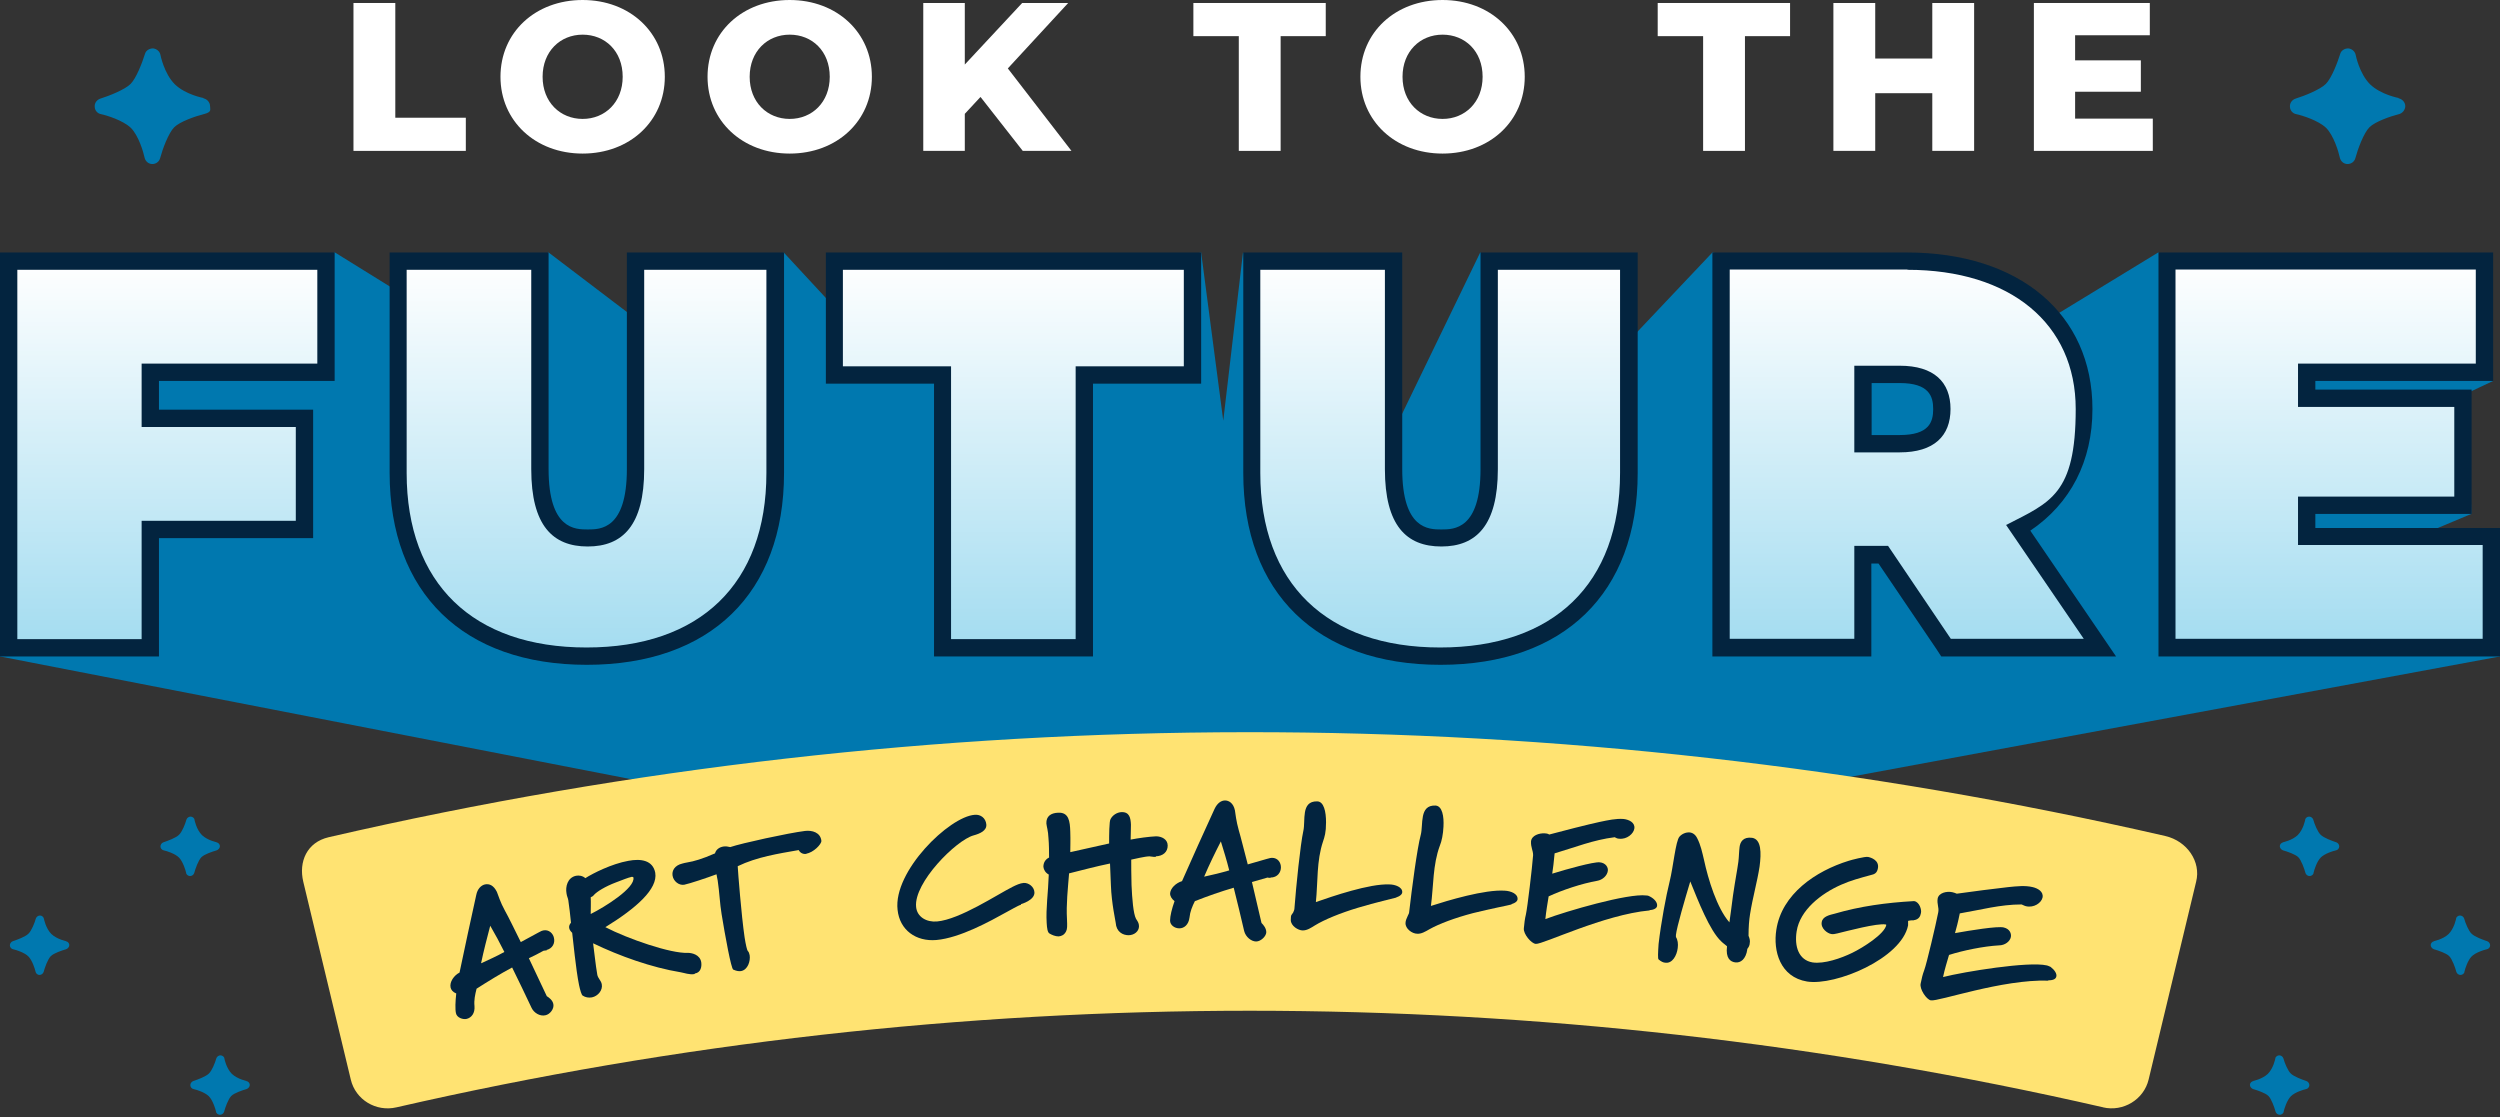 <?xml version="1.0" encoding="UTF-8"?> <svg xmlns="http://www.w3.org/2000/svg" xmlns:xlink="http://www.w3.org/1999/xlink" version="1.1" viewBox="0 0 836.7 373.9"><rect x="0" y="0" width="836.7" height="373.9" fill="#333333" stroke="none"/><defs><style> .cls-1 { fill: #0078af; } .cls-2 { fill: url(#linear-gradient-5); } .cls-3 { fill: url(#linear-gradient-6); } .cls-4 { fill: url(#linear-gradient-4); } .cls-5 { fill: url(#linear-gradient-3); } .cls-6 { fill: url(#linear-gradient-2); } .cls-7 { fill: url(#linear-gradient); } .cls-8 { fill: #fff; } .cls-9 { fill: #03243f; } .cls-10 { fill: #ffe372; } </style><linearGradient id="linear-gradient" x1="56" y1="1630.8" x2="56" y2="1501.4" gradientTransform="translate(0 -1414)" gradientUnits="userSpaceOnUse"><stop offset="0" stop-color="#a3dcf0"></stop><stop offset="1" stop-color="#fff"></stop></linearGradient><linearGradient id="linear-gradient-2" x1="196.4" y1="1633.6" x2="196.4" y2="1501.4" gradientTransform="translate(0 -1414)" gradientUnits="userSpaceOnUse"><stop offset="0" stop-color="#a3dcf0"></stop><stop offset="1" stop-color="#fff"></stop></linearGradient><linearGradient id="linear-gradient-3" x1="339.2" y1="1630.8" x2="339.2" y2="1501.4" gradientTransform="translate(0 -1414)" gradientUnits="userSpaceOnUse"><stop offset="0" stop-color="#a3dcf0"></stop><stop offset="1" stop-color="#fff"></stop></linearGradient><linearGradient id="linear-gradient-4" x1="482" y1="1633.6" x2="482" y2="1501.4" gradientTransform="translate(0 -1414)" gradientUnits="userSpaceOnUse"><stop offset="0" stop-color="#a3dcf0"></stop><stop offset="1" stop-color="#fff"></stop></linearGradient><linearGradient id="linear-gradient-5" x1="639.3" y1="1630.8" x2="639.3" y2="1501.4" gradientTransform="translate(0 -1414)" gradientUnits="userSpaceOnUse"><stop offset="0" stop-color="#a3dcf0"></stop><stop offset="1" stop-color="#fff"></stop></linearGradient><linearGradient id="linear-gradient-6" x1="779.5" y1="1630.8" x2="779.5" y2="1501.4" gradientTransform="translate(0 -1414)" gradientUnits="userSpaceOnUse"><stop offset="0" stop-color="#a3dcf0"></stop><stop offset="1" stop-color="#fff"></stop></linearGradient></defs><g><g id="Layer_1"><g id="Layer_1-2"><g id="Layer_1-2-2" data-name="Layer_1-2"><polygon class="cls-1" points="112.1 84.5 139.2 101.3 183.6 84.5 223.6 114.9 262.3 84.5 288.6 112.9 402 84.5 409.4 140.8 416 84.5 466.5 144.2 495.4 84.5 545.2 114 573.1 84.5 686.4 106.4 722.3 84.5 834.4 127.5 826.1 131.4 827.1 172 815.4 176.9 825.2 190.5 836.7 219.7 589 265.6 221.6 262.8 0 219.7 38.6 107.4 112.1 84.5"></polygon><path class="cls-8" d="M118.3,1h14v38.4h23.6v11.1h-37.6V1h0Z"></path><path class="cls-8" d="M167.5,25.7c0-14.9,11.7-25.7,27.5-25.7s27.5,10.9,27.5,25.7-11.7,25.7-27.5,25.7-27.5-10.9-27.5-25.7ZM208.4,25.7c0-8.6-5.9-14.1-13.4-14.1s-13.4,5.6-13.4,14.1,5.9,14.1,13.4,14.1,13.4-5.6,13.4-14.1Z"></path><path class="cls-8" d="M236.8,25.7c0-14.9,11.7-25.7,27.5-25.7s27.5,10.9,27.5,25.7-11.7,25.7-27.5,25.7-27.5-10.9-27.5-25.7h0ZM277.7,25.7c0-8.6-5.9-14.1-13.4-14.1s-13.4,5.6-13.4,14.1,5.9,14.1,13.4,14.1,13.4-5.6,13.4-14.1Z"></path><path class="cls-8" d="M328.1,32.5l-5.2,5.6v12.4h-13.9V1h13.9v20.6l19.2-20.6h15.4l-20.2,21.9,21.3,27.6h-16.3l-14.1-18h-.1,0Z"></path><path class="cls-8" d="M414.6,12.1h-15.2V1h44.3v11.1h-15.1v38.4h-14V12.1h0Z"></path><path class="cls-8" d="M455.3,25.7c0-14.9,11.7-25.7,27.5-25.7s27.5,10.9,27.5,25.7-11.7,25.7-27.5,25.7-27.5-10.9-27.5-25.7ZM496.2,25.7c0-8.6-5.9-14.1-13.4-14.1s-13.4,5.6-13.4,14.1,5.9,14.1,13.4,14.1,13.4-5.6,13.4-14.1Z"></path><path class="cls-8" d="M570,12.1h-15.2V1h44.3v11.1h-15.1v38.4h-14V12.1Z"></path><path class="cls-8" d="M660.7,1v49.5h-14v-19.3h-19.1v19.3h-14V1h14v18.6h19.1V1h14Z"></path><path class="cls-8" d="M720.5,39.7v10.8h-39.8V1h38.8v10.8h-25v8.4h22v10.5h-22v9h26Z"></path><polygon class="cls-7" points="2.9 216.8 2.9 87.4 109.2 87.4 109.2 124.6 50.3 124.6 50.3 140 101.9 140 101.9 177.3 50.3 177.3 50.3 216.8 2.9 216.8"></polygon><path class="cls-9" d="M106.2,90.3v31.4h-58.8v21.2h51.6v31.4h-51.6v39.6H5.8v-123.6h100.5M112,84.5H0v135.2h53.2v-39.6h51.6v-43h-51.6v-9.6h58.8v-43h0Z"></path><path class="cls-6" d="M196.3,219.6c-39.5,0-63.1-22.9-63.1-61.3v-70.9h47.5v69.6c0,10.7,1.8,23.1,16,23.1s16-12.3,16-23.1v-69.6h46.8v70.9c0,38.4-23.6,61.3-63.1,61.3h-.1,0Z"></path><path class="cls-9" d="M256.5,90.3v68c0,37.1-22.2,58.4-60.2,58.4s-60.2-21.4-60.2-58.4v-68h41.7v66.7c0,18.9,7.2,25.9,18.9,25.9s18.9-7.1,18.9-25.9v-66.7h41M262.3,84.5h-52.5v72.5c0,20.2-8.9,20.2-13.1,20.2s-13.1,0-13.1-20.2v-72.5h-53.2v73.8c0,40.2,24.7,64.2,66,64.2s66-24,66-64.2v-73.8h-.1,0Z"></path><polygon class="cls-5" points="315.4 216.8 315.4 125.5 279.2 125.5 279.2 87.4 399.1 87.4 399.1 125.5 362.9 125.5 362.9 216.8 315.4 216.8"></polygon><path class="cls-9" d="M396.2,90.3v32.3h-36.2v91.3h-41.7v-91.3h-36.2v-32.3h114.1M402,84.5h-125.6v43.9h36.2v91.3h53.2v-91.3h36.2v-43.9h0Z"></path><path class="cls-4" d="M482,219.6c-39.5,0-63.1-22.9-63.1-61.3v-70.9h47.5v69.6c0,10.7,1.8,23.1,16,23.1s16-12.3,16-23.1v-69.6h46.7v70.9c0,38.4-23.6,61.3-63.1,61.3h0Z"></path><path class="cls-9" d="M542.2,90.3v68c0,37.1-22.2,58.4-60.2,58.4s-60.2-21.4-60.2-58.4v-68h41.7v66.7c0,18.9,7.2,25.9,18.9,25.9s18.9-7.1,18.9-25.9v-66.7h41M548,84.5h-52.5v72.5c0,20.2-8.9,20.2-13.1,20.2s-13.1,0-13.1-20.2v-72.5h-53.2v73.8c0,40.2,24.7,64.2,66,64.2s66-24,66-64.2v-73.8h0Z"></path><path class="cls-2" d="M651.3,216.8l-21-31.1h-6.9v31.1h-47.5V87.4h62.4c36,0,59.2,19.4,59.2,49.5s-7.8,31.4-22,39.8l27.2,40h-51.5,0ZM635.8,148.5c9.5,0,14.1-3.8,14.1-11.6s-4.6-11.6-14.1-11.6h-12.3v23.2h12.3Z"></path><path class="cls-9" d="M638.4,90.3c34.4,0,56.3,18,56.3,46.6s-8.5,31.2-23.3,38.8l26,38.1h-44.5l-21-31.1h-11.3v31.1h-41.7v-123.6h59.5M620.6,151.4h15.2c11.5,0,17-5.5,17-14.5s-5.5-14.5-17-14.5h-15.2v29M638.4,84.5h-65.3v135.2h53.2v-31.1h2.4l19.3,28.5,1.7,2.6h58.5l-6.2-9.1-22.5-33c13.5-9.1,20.8-23.3,20.8-40.7,0-31.8-24.4-52.4-62.1-52.4h.2,0ZM626.4,128.2h9.4c9.8,0,11.2,4.4,11.2,8.7s-1.3,8.7-11.2,8.7h-9.4v-17.4h0Z"></path><polygon class="cls-3" points="725.2 216.8 725.2 87.4 831.5 87.4 831.5 124.6 772 124.6 772 133.3 824.2 133.3 824.2 169.1 772 169.1 772 179.6 833.8 179.6 833.8 216.8 725.2 216.8"></polygon><path class="cls-9" d="M828.6,90.3v31.4h-59.5v14.5h52.3v30h-52.3v16.2h61.8v31.4h-102.8v-123.6h100.5M834.4,84.5h-112v135.2h114.3v-43h-61.8v-4.7h52.3v-41.6h-52.3v-2.9h59.5v-43h0Z"></path><path class="cls-10" d="M703.9,370.6c-188-43.1-383.3-43.1-571.2,0-6.8,1.6-13.7-2.5-15.3-9.3-5.3-22.1-10.6-44.2-15.9-66.2-1.6-6.7,1.2-13.2,8.5-14.9,202.2-46.7,412.4-46.9,614.7-.4,7.3,1.7,12,8.6,10.3,15.3-5.3,22.1-10.6,44.2-15.9,66.2-1.6,6.7-8.5,10.9-15.3,9.3h.1Z"></path><path class="cls-9" d="M183,318.1c-.3,0-.7,0-1.1.1-1.6.9-3.2,1.7-4.9,2.5,2,4.2,4,8.5,6,12.7.8.5,2,1.4,2.2,2.7.3,1.5-1.1,3.4-2.7,3.7-1.8.4-3.8-.8-4.6-2.5-2.1-4.5-4.3-9-6.5-13.5-4.1,2.2-8,4.6-11.9,7.1-.5,2-.9,3.8-.7,5.8.2,2.4-1,3.9-2.6,4.3-1.3.3-3.3-.4-3.6-1.9-.3-1.3-.2-4,.1-6.6-1.2-.5-1.7-1.2-1.9-2-.4-1.9,1.2-4.1,3-5,1.8-8.7,3.7-17.3,5.6-26,.4-2,1.6-3.2,2.9-3.5,1.5-.3,2.9.3,4,2.5.5,1.2,1.1,3.4,2.7,6.3,1.2,2.1,3.4,6.7,5.3,10.5,6.2-3.3,6.8-3.8,7.5-3.9,1.9-.4,3.3,1,3.6,2.5.4,1.7-.4,3.6-2.7,4.1h.3q0,.1,0,0ZM164.1,309.7c-1.1,4.2-2.2,8.4-3.1,12.7,2.6-1.2,5.3-2.4,7.8-3.8-1.5-3-3.1-6-4.8-8.9h.1Z"></path><path class="cls-9" d="M232.4,326c-1.6.3-3.4-.4-4.6-.6-9.7-1.6-20.4-5.4-29.3-9.7.4,2.8.8,7.1,1.4,10.5.2,1.2,1.3,2,1.5,3.2.4,2-1.3,4-3.3,4.4-1.1.2-2.2,0-3.1-.6-.4-.3-.8-1.7-1.2-3.5-1.1-5.4-2-15.3-2.3-17.5-.5-.5-.9-1-1-1.6-.1-.5,0-1.1.6-1.8-.2-1.9-.6-5.7-.9-7.5-.1-.7-.5-1.4-.6-2.3-.4-2.2.3-5.3,3.2-5.9,1-.2,2.2,0,3.1.8,2.5-1.6,8.8-4.8,14.4-5.8,4.2-.8,8.2-.2,9,4,.9,5.4-6.3,11.8-16.7,18.2,7.5,3.9,22,8.9,27.6,8.6,1.2,0,4.1.5,4.5,3.2.2,1.5-.2,3.4-2.1,3.7h0l-.2.2h0ZM211.3,293.5c-1,.2-3,1-5.1,1.8-3.7,1.4-6.4,3.1-7.4,4.2-.3.4-.6.6-1.1.8.1,1.9,0,3.8,0,5.6,4.8-2.4,14.9-8.7,14.3-12.2,0-.2-.4-.3-.9-.2h.2Z"></path><path class="cls-9" d="M269.9,285.8c-1,.1-2-.2-2.6-1.3-6.8,1.2-14,2.3-20.4,5.4.1,2,1.2,16.2,2.3,23.8.4,2.5.8,4.3,1.1,4.6.3.3.5.8.6,1.4.3,1.9-.6,4.9-2.9,5.3-.7.1-1.5,0-2.6-.5-.7-.3-2.7-11.2-3.9-18.6-.6-3.6-.7-7.2-1.3-11.2-.1-.7-.3-1.3-.4-2.1-3.2,1.2-8.9,3.1-10.8,3.5-1.8.3-3.6-1.2-3.9-3-.3-1.7.7-3.5,3.3-4.1.7-.2.8-.2,1.8-.4,1.9-.3,4.8-1.1,9.1-3,.3-1.2,1.4-2.1,2.9-2.3.7-.1,1.4,0,2.2.2,3.8-1.3,19.4-4.7,25-5.4,2.4-.3,5.2.5,5.5,3.3.1,1.1-2.7,4-5.1,4.3h.1q0,.1,0,.1Z"></path><path class="cls-9" d="M341.7,302.8c-.9.2-3.9,2-4.9,2.5-5.4,3-15.5,8.6-23.4,9.3-6.8.6-12.3-3.3-13-10.1-1.5-12.9,17.3-31.2,25.8-31.8,2-.2,3.7,1.1,3.9,3.2.2,2.1-2.1,3.1-4.3,3.7-5.8,1.6-20,15.8-19.2,23.9.3,3.4,3.5,5.2,7,4.9,7.7-.7,20.1-9,25.3-11.6,1.2-.6,2.5-1.2,3.7-1.3,1.7-.1,3.5,1.3,3.6,3.1.2,2.7-4.5,4-4.5,4h0v.2h0Z"></path><path class="cls-9" d="M386.9,286.8c-1.3,0-1.7-.2-2.2-.2-1.4,0-5.1.9-6.1,1.1,0,1.7,0,5.1.1,8.5.2,4.6.6,9.6,1.5,11.3.5.8,1,1.4,1,2.5,0,1.7-1.6,3-3.5,3s-4.1-1.1-4.3-4.2c0-.3-1.4-6.5-1.6-12.5-.1-2.4-.2-4.8-.3-7.3-4.8,1-8.9,2.1-13.7,3.3-.4,5.1-1,10.3-.7,15.4.1,2.3.1,3.2-.3,4-.6,1.2-1.5,1.6-2.5,1.7-1.1,0-2.3-.5-3.1-1-.6-.4-.8-1.7-.9-3.5-.3-5,.5-10,.7-16.2-1.1-.6-1.7-1.6-1.8-2.6,0-1.2.5-2.4,1.9-3.1,0-1.5,0-4.4-.2-6.5-.1-2.5-.6-3.8-.7-4.9-.1-2.4,1.5-3.5,3.9-3.6,3.6-.2,4,2.8,4.1,6.4.1,2.6,0,5.4,0,6.8,4.5-1,8.5-1.9,13-2.9,0-2.5,0-7.6.5-8.2.7-1.3,2.1-2.2,3.6-2.3,2.7-.1,3.1,1.9,3.2,4.2,0,1.8-.1,4-.1,5,2.5-.5,6.2-1,8.5-1.1,1.9,0,3.9,1,3.9,3.1s-1.5,3.5-4,3.6h0v.2q.1,0,.1,0Z"></path><path class="cls-9" d="M425.2,293.8c-.3,0-.7,0-1-.1-1.8.5-3.5,1-5.2,1.5,1.1,4.6,2.1,9.1,3.2,13.7.7.7,1.6,1.8,1.6,3.1s-1.8,3.1-3.4,3.1-3.5-1.5-4-3.5c-1.1-4.8-2.3-9.7-3.5-14.5-4.4,1.3-8.7,2.8-13,4.5-.9,1.8-1.6,3.5-1.8,5.5-.3,2.4-1.8,3.6-3.4,3.6s-3.1-1.1-3.1-2.6.6-4,1.5-6.5c-1-.8-1.4-1.6-1.5-2.4,0-1.9,2-3.7,4-4.3,3.6-8.1,7.2-16.2,10.9-24.2.9-1.9,2.2-2.8,3.5-2.8s2.8.9,3.3,3.3c.2,1.2.4,3.5,1.3,6.7.7,2.3,1.9,7.3,3,11.4,6.7-1.9,7.4-2.2,8.1-2.2,2,0,3,1.6,3,3.2s-1.1,3.4-3.5,3.4h0q0,.1,0,0ZM408.6,281.6c-2,3.9-3.9,7.8-5.6,11.8,2.8-.6,5.7-1.3,8.4-2.1-.8-3.2-1.8-6.5-2.8-9.7h0Z"></path><path class="cls-9" d="M467.3,300.4c-1,.3-6.8,1.6-12.8,3.4s-11.3,4-14.4,5.9c-1.3.8-2.6,1.7-4.1,1.7s-4-1.5-4-3.5.3-1.6.8-2.5c.2-.5.4-.9.4-1.1.6-7.9,2-21.6,3-26.2.8-3.4-.9-10,4.6-9.9,2.3,0,3,3.5,3,7s-.5,4.9-1,6.4c-2.2,6.5-1.7,13.5-2.4,20.3,5.5-1.9,17.9-6.2,24.6-5.9,1.9,0,4.4.9,4.3,2.6,0,.6-.6,1.3-2.1,1.8h.1Z"></path><path class="cls-9" d="M505.9,302.7c-1,.3-6.9,1.4-12.9,2.9-6.1,1.6-11.4,3.6-14.6,5.4-1.4.8-2.7,1.6-4.1,1.5-1.7,0-4-1.7-3.9-3.6,0-.8.4-1.6.8-2.5.3-.5.4-.9.4-1,.9-7.9,2.7-21.6,3.9-26,.9-3.4-.6-10,4.9-9.8,2.3.1,2.9,3.6,2.7,7.1-.1,2.4-.6,4.9-1.2,6.3-2.4,6.4-2.1,13.5-3,20.2,5.6-1.8,18.1-5.6,24.8-5.1,1.9.1,4.3,1,4.2,2.8,0,.6-.6,1.3-2.1,1.7h.1q0,.1,0,.1Z"></path><path class="cls-9" d="M552.1,304.7c-15.3,1.4-35.7,11.4-38.1,11.2-1.5-.1-4.2-3.3-4-5.2.2-2,.3-3,.7-4.7.5-2.2,2.1-15.7,2.4-19.8,0-1.6-.8-2.6-.7-4.6.2-2,2.7-2.8,4.6-2.7.5,0,1,.1,1.5.4,3.2-.9,13.9-3.6,16.8-4.2,2.9-.6,5.5-1.2,8.1-1,1.7.2,3.8,1.1,3.6,3.1-.2,1.8-2.5,3.8-5.1,3.5-.5,0-1-.2-1.5-.5-7.2.9-13.3,3.4-20.1,5.4-.3,3.1-.5,4.9-.8,6.8,4.8-1.5,13.8-4,15.9-3.8,2.1.2,2.9,1.8,2.7,2.9-.2,1.5-1.7,3-3.6,3.3-5.1.9-11.7,3.1-16.2,5.2-.4,2.5-.8,4.7-1.1,7.6,6.9-2.6,27.7-8.7,33.8-7.9.5,0,1,.2,1.3.4,1.5.8,2.4,2,2.3,3,0,.7-.8,1.4-2.5,1.5h0q0,.1,0,.1Z"></path><path class="cls-9" d="M584.8,317.7c-.5,3.4-2.3,4.6-4,4.4s-3.3-1.4-2.8-5.4c-.5-.5-1.2-.9-1.9-1.6-3.9-3.6-7.8-13.7-10.4-20.1-1.8,6-4.5,15.2-4.8,17.9v.7c.6.9.8,2.3.6,3.7-.3,2.5-1.8,5.2-4.1,4.9-.7,0-1.5-.4-2.3-1.1-.3-.2-.2-2.3,0-5.2.8-7,2.5-16.1,3.7-20.9s2-13.6,3.3-15c.8-.9,2.1-1.5,3.4-1.4,1,.1,1.9.7,2.5,1.9,1.2,2.3,1.7,4.8,2.3,7.3,1.4,6.5,4.3,16.1,8.5,20.9.4-2.7.7-5.2,1.2-9,.9-6.1,1.3-7.7,1.8-11.3.2-1.6.2-3.3.4-4.9.2-1.7,1.2-3.5,4.2-3.1,3.1.5,3.1,5,2.5,9.6-.8,5.2-2.3,10.3-3.2,16-.3,1.9-.5,4.2-.5,7.2.3.7.6,1.6.4,2.5,0,.7-.4,1.4-.9,2h0Z"></path><path class="cls-9" d="M640.6,308c-.5,0-1.2,0-2,.2,0,.5,0,1.1,0,1.5-2.2,11.1-24.3,20.3-33.8,18.8-9.1-1.5-11.4-10.3-10.3-17.3,1.8-12,13.2-19.7,24.2-23.1.9-.3,5.5-1.5,6.5-1.3s3.8,1.1,3.3,3.8c-.3,1.6-1.1,2-2.5,2.3-3.3.9-6.7,1.8-9.8,3.2-6.8,3-13.8,8.5-14.9,15.6-.8,5.1.7,9.6,5.3,10.4,3.9.6,9.6-1.4,13.3-3.2,3.7-1.8,10.8-6.3,11.4-9.3,0,0,0-.2-.2-.2-2.8-.5-12.9,2.2-16.2,3-.8.2-1.4.3-2,.2-1.3-.2-3.6-1.9-3.2-4,.3-1.9,2.7-2.4,4.3-2.8,8.5-2.5,17.4-3.7,26.3-4.2h.4c1.7.3,2.5,2.9,2.2,4-.2,1.2-.8,2-2,2.3h-.2Z"></path><path class="cls-9" d="M685.5,328.2c-15.4-.5-36.9,7.1-39.3,6.6-1.5-.3-3.8-3.8-3.4-5.6.4-1.9.6-2.9,1.2-4.5.8-2.1,3.9-15.3,4.7-19.4.3-1.6-.5-2.7-.2-4.6.4-1.9,3-2.5,4.9-2.1.5.1,1,.3,1.5.5,3.3-.5,14.3-1.9,17.2-2.2,3-.3,5.7-.6,8.2,0,1.7.4,3.7,1.5,3.3,3.5-.4,1.8-2.9,3.5-5.5,2.9-.5-.1-1-.4-1.5-.6-7.2,0-13.6,1.8-20.7,3-.6,3-1.1,4.8-1.6,6.6,5-.9,14.2-2.4,16.3-1.9s2.6,2.1,2.4,3.2c-.3,1.5-2,2.8-4,2.8-5.2.3-12,1.7-16.7,3.2-.7,2.4-1.4,4.6-2,7.4,7.1-1.8,28.6-5.3,34.7-3.9.5.1,1,.4,1.3.5,1.3,1,2.2,2.3,1.9,3.3-.2.7-.9,1.2-2.7,1.2h0q0,.1,0,.1Z"></path></g></g><g id="STARS"><path class="cls-1" d="M764,281.9s3.1-.6,5-2.4c1.9-1.9,2.5-5.1,2.5-5.1,0-.6.7-1.1,1.3-1.1s1.2.4,1.4,1c.4,1.5,1.5,4.2,2.5,5.1,1,1,3.7,2,5.2,2.5.6.2,1,.8,1,1.4s-.5,1.2-1.1,1.3c-1,.2-3.8,1.1-5.1,2.4s-2.2,4.2-2.4,5.1c0,.6-.7,1.1-1.3,1.1h0c-.6,0-1.2-.4-1.4-1-.4-1.5-1.4-4.3-2.4-5.3s-3.7-1.9-5.1-2.3c-.6-.2-1.1-.8-1.1-1.4s.5-1.2,1.2-1.3h-.2Z"></path><path class="cls-1" d="M814.5,315s3.1-.6,5-2.4c1.9-1.9,2.5-5.1,2.5-5.1,0-.6.7-1.1,1.3-1.1s1.2.4,1.4,1c.4,1.5,1.5,4.2,2.5,5.1,1,1,3.7,2,5.2,2.5.6.2,1,.8,1,1.4s-.5,1.2-1.1,1.3c-1,.2-3.8,1.1-5.1,2.4s-2.2,4.2-2.4,5.1c0,.6-.7,1.1-1.3,1.1h0c-.6,0-1.2-.4-1.4-1-.4-1.5-1.4-4.3-2.4-5.3s-3.7-1.9-5.1-2.3c-.6-.2-1.1-.8-1.1-1.4s.5-1.2,1.2-1.3h-.2Z"></path><path class="cls-1" d="M754,361.8s3.1-.6,5-2.4c1.9-1.9,2.5-5.1,2.5-5.1,0-.6.7-1.1,1.3-1.1s1.2.4,1.4,1c.4,1.5,1.5,4.2,2.5,5.1,1,1,3.7,2,5.2,2.5.6.2,1,.8,1,1.4s-.5,1.2-1.1,1.3c-1,.2-3.8,1.1-5.1,2.4s-2.2,4.2-2.4,5.1c0,.6-.7,1.1-1.3,1.1h0c-.6,0-1.2-.4-1.4-1-.4-1.5-1.4-4.3-2.4-5.3s-3.7-1.9-5.1-2.3c-.6-.2-1.1-.8-1.1-1.4s.5-1.2,1.2-1.3h-.2Z"></path><path class="cls-1" d="M802.8,32.8s-6-1.1-9.6-4.6c-3.6-3.6-4.8-9.8-4.8-9.8-.2-1.2-1.3-2.1-2.5-2.2-1.2,0-2.4.7-2.7,1.9-.9,2.9-2.9,8.1-4.8,10-1.9,1.9-7.2,4-10.1,4.9-1.2.4-2,1.5-1.9,2.7,0,1.2.9,2.3,2.1,2.5,1.9.4,7.4,2.1,10,4.6,2.6,2.6,4.2,8.1,4.6,10,.3,1.2,1.3,2.1,2.6,2.1h0c1.2,0,2.3-.8,2.6-2,.8-3,2.8-8.4,4.7-10.3,1.9-1.9,7.1-3.7,9.9-4.4,1.2-.3,2.1-1.5,2.1-2.7s-1-2.4-2.3-2.6h0q0,0,0,0Z"></path><path class="cls-1" d="M68.1,32.8s-6-1.1-9.6-4.6c-3.6-3.6-4.8-9.8-4.8-9.8-.2-1.2-1.3-2.1-2.5-2.2-1.2,0-2.4.7-2.7,1.9-.9,2.9-2.9,8.1-4.8,10-1.9,1.9-7.2,4-10.1,4.9-1.2.4-2,1.5-1.9,2.7,0,1.2.9,2.3,2.1,2.5,1.9.4,7.4,2.1,10,4.6,2.6,2.6,4.2,8.1,4.6,10,.3,1.2,1.3,2.1,2.6,2.1h0c1.2,0,2.3-.8,2.6-2,.8-3,2.8-8.4,4.7-10.3,1.9-1.9,7.1-3.7,9.9-4.4s2.1-1.5,2.1-2.7-1-2.4-2.3-2.6c0,0,0,0,.1,0Z"></path><path class="cls-1" d="M72.6,281.9s-3.1-.6-5-2.4c-1.9-1.9-2.5-5.1-2.5-5.1,0-.6-.7-1.1-1.3-1.1s-1.2.4-1.4,1c-.4,1.5-1.5,4.2-2.5,5.1-1,1-3.7,2-5.2,2.5-.6.2-1,.8-1,1.4s.5,1.2,1.1,1.3c1,.2,3.8,1.1,5.1,2.4s2.2,4.2,2.4,5.1c0,.6.7,1.1,1.3,1.1h0c.6,0,1.2-.4,1.4-1,.4-1.5,1.4-4.3,2.4-5.3s3.7-1.9,5.1-2.3c.6-.2,1.1-.8,1.1-1.4s-.5-1.2-1.2-1.3h.2Z"></path><path class="cls-1" d="M22.2,315s-3.1-.6-5-2.4c-1.9-1.9-2.5-5.1-2.5-5.1-.1-.6-.7-1.1-1.3-1.1s-1.2.4-1.4,1c-.4,1.5-1.5,4.2-2.5,5.1-1,1-3.7,2-5.2,2.5-.6.2-1,.8-1,1.4s.5,1.2,1.1,1.3c1,.2,3.8,1.1,5.1,2.4s2.2,4.2,2.4,5.1c.1.6.7,1.1,1.3,1.1h0c.6,0,1.2-.4,1.4-1,.4-1.5,1.4-4.3,2.4-5.3s3.7-1.9,5.1-2.3c.6-.2,1.1-.8,1.1-1.4s-.5-1.2-1.2-1.3h.2,0Z"></path><path class="cls-1" d="M82.6,361.8s-3.1-.6-5-2.4c-1.9-1.9-2.5-5.1-2.5-5.1,0-.6-.7-1.1-1.3-1.1s-1.2.4-1.4,1c-.4,1.5-1.5,4.2-2.5,5.1-1,1-3.7,2-5.2,2.5-.6.2-1,.8-1,1.4s.5,1.2,1.1,1.3c1,.2,3.8,1.1,5.1,2.4s2.2,4.2,2.4,5.1c0,.6.7,1.1,1.3,1.1h0c.6,0,1.2-.4,1.4-1,.4-1.5,1.4-4.3,2.4-5.3s3.7-1.9,5.1-2.3c.6-.2,1.1-.8,1.1-1.4s-.5-1.2-1.2-1.3h.2Z"></path></g></g></g></svg> 